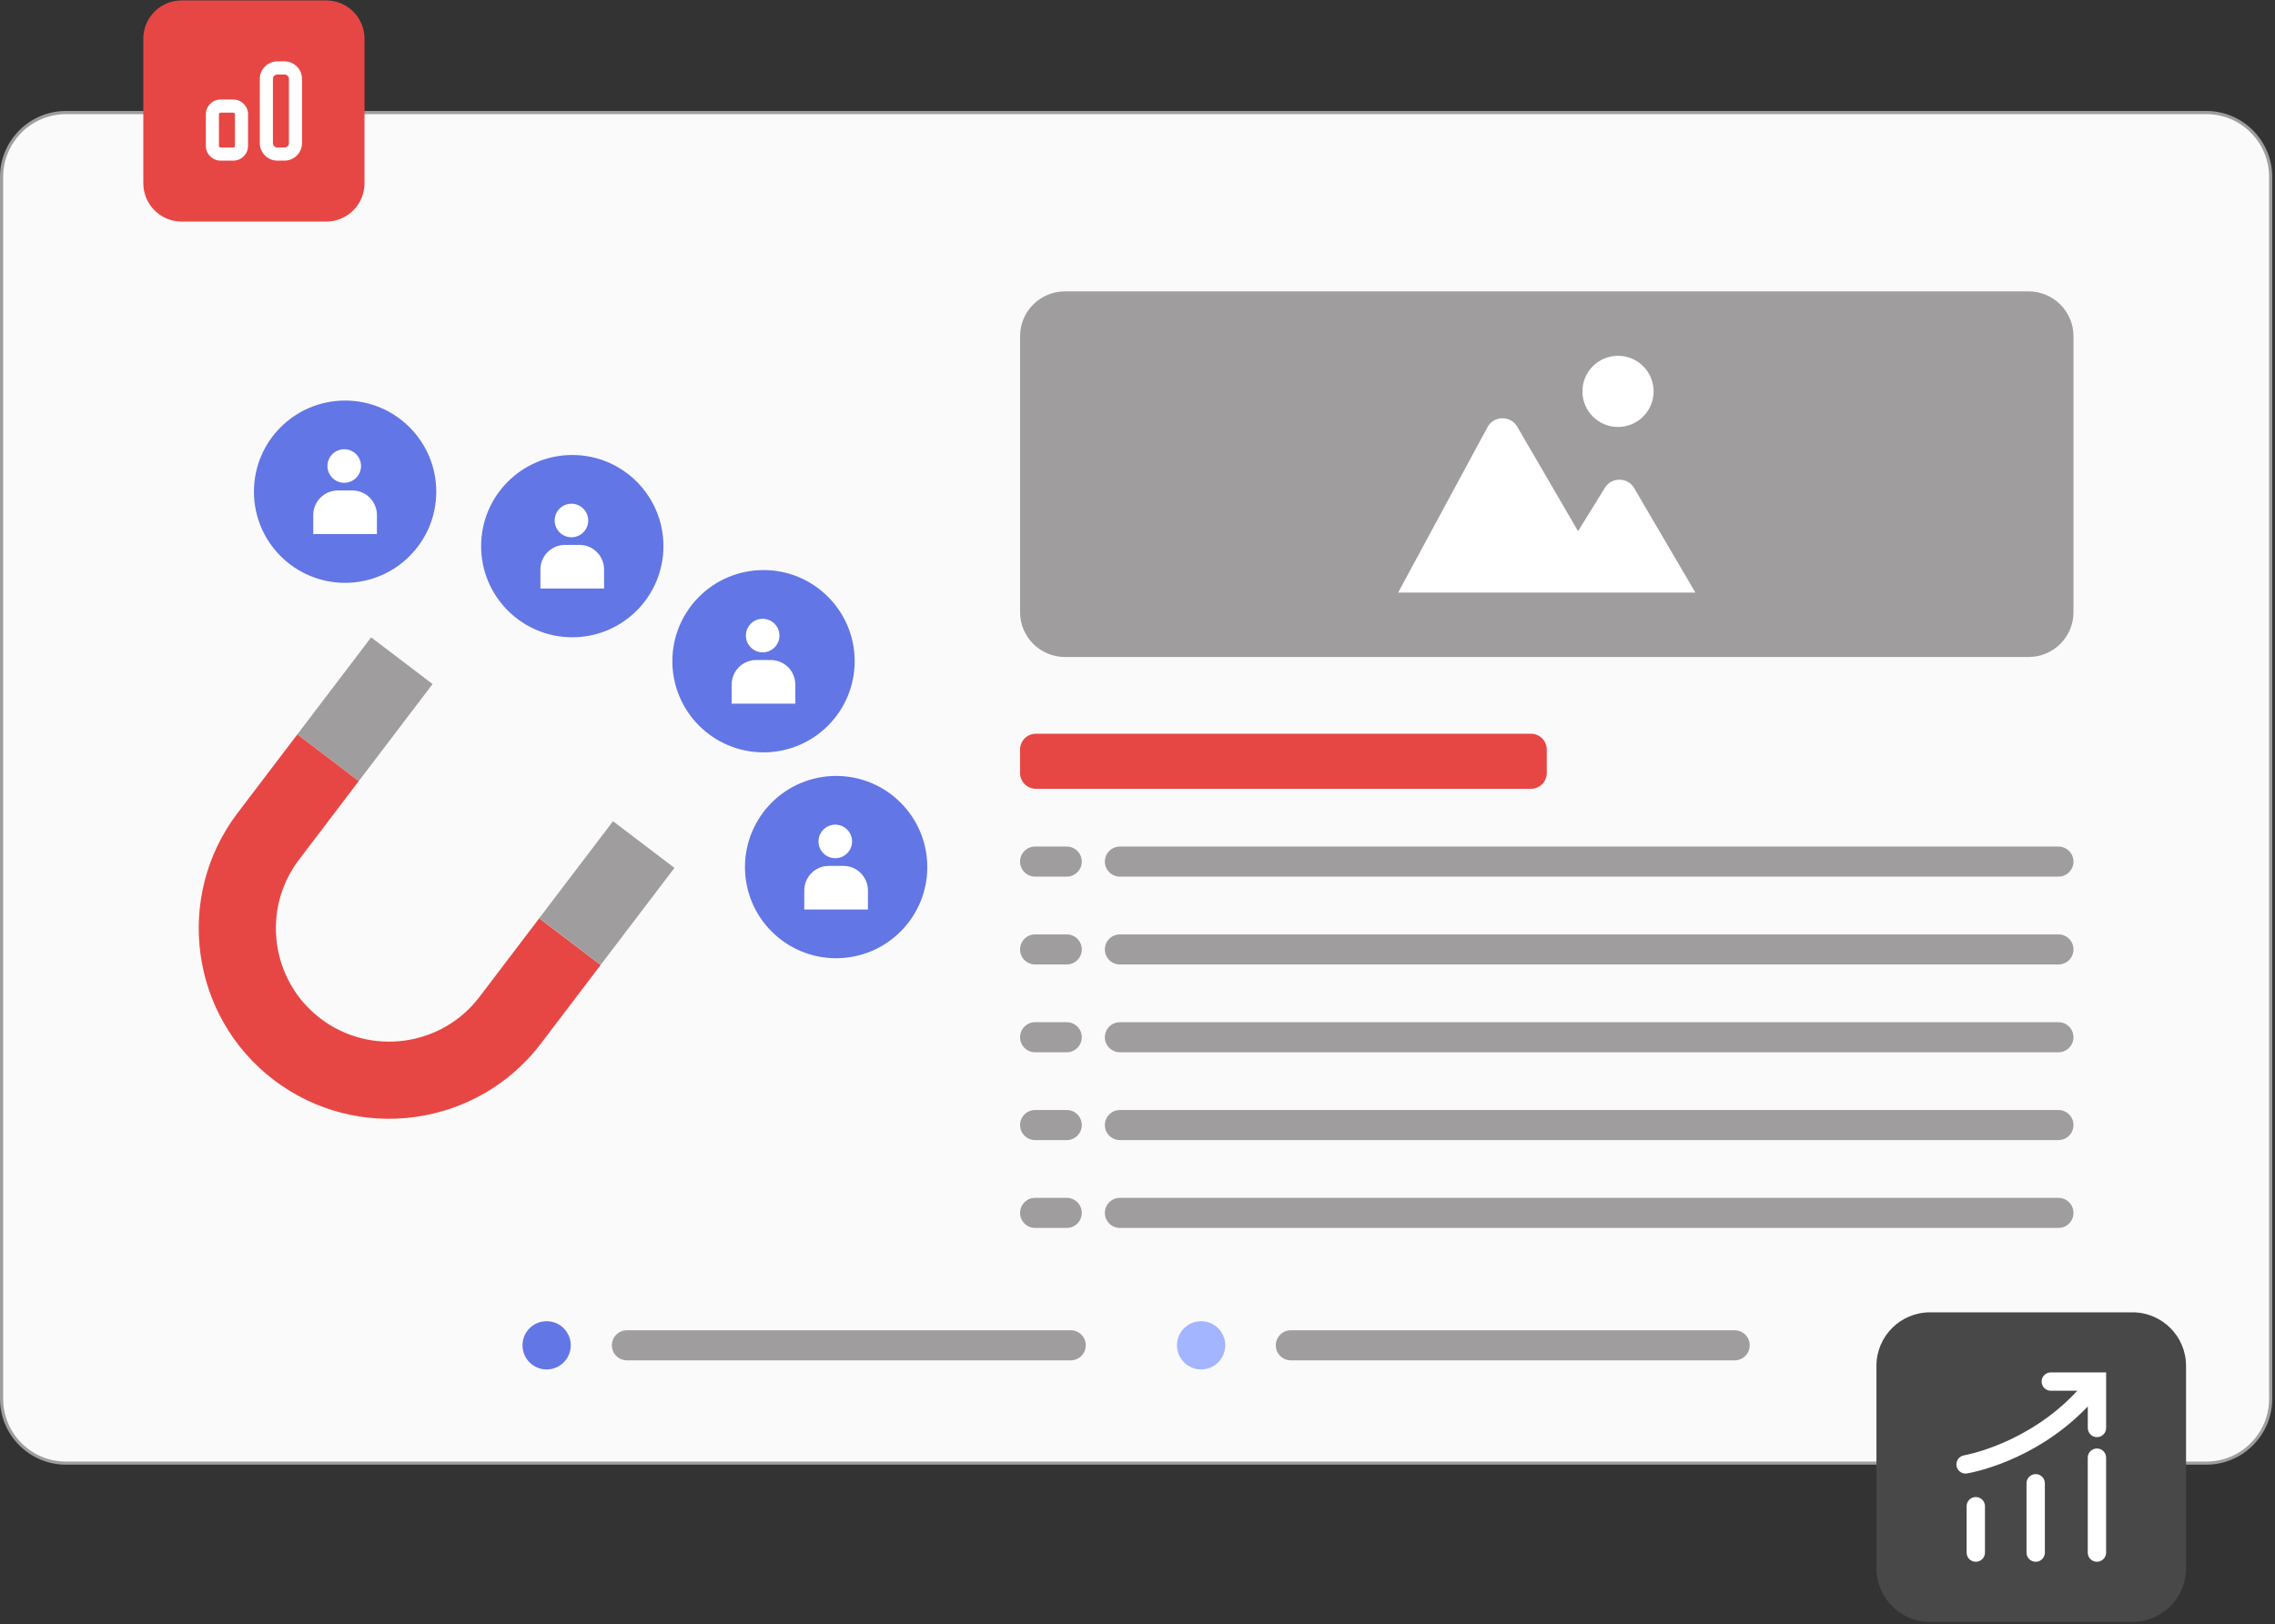 <?xml version="1.0" encoding="UTF-8"?> <svg xmlns="http://www.w3.org/2000/svg" width="724" height="517" viewBox="0 0 724 517" fill="none"><rect x="0" y="0" width="724" height="517" fill="#333333" stroke="none"/><g clip-path="url(#clip0_3078_18456)"><path d="M702.15 35.839H20.97C9.665 35.839 0.5 45.004 0.5 56.309V445.249C0.5 456.554 9.665 465.719 20.97 465.719H702.15C713.455 465.719 722.62 456.554 722.62 445.249V56.309C722.62 45.004 713.455 35.839 702.15 35.839Z" fill="#FAFAFA"></path><path d="M702.15 466.219H20.97C9.41 466.219 0 456.809 0 445.249V56.299C0 44.739 9.41 35.329 20.97 35.329H702.15C713.71 35.329 723.12 44.739 723.12 56.299V445.249C723.12 456.809 713.71 466.219 702.15 466.219ZM20.97 36.339C9.96 36.339 1 45.299 1 56.309V445.259C1 456.269 9.96 465.229 20.97 465.229H702.15C713.16 465.229 722.12 456.269 722.12 445.259V56.299C722.12 45.289 713.16 36.329 702.15 36.329H20.97V36.339Z" fill="#9F9D9D"></path><path d="M173.961 435.909C178.203 435.909 181.641 432.471 181.641 428.229C181.641 423.988 178.203 420.549 173.961 420.549C169.72 420.549 166.281 423.988 166.281 428.229C166.281 432.471 169.72 435.909 173.961 435.909Z" fill="#6376E5"></path><path d="M382.242 435.909C386.484 435.909 389.923 432.471 389.923 428.229C389.923 423.988 386.484 420.549 382.242 420.549C378.001 420.549 374.562 423.988 374.562 428.229C374.562 432.471 378.001 435.909 382.242 435.909Z" fill="#A4B5FF"></path><path d="M340.753 423.439H199.503C196.863 423.439 194.723 425.579 194.723 428.219V428.229C194.723 430.869 196.863 433.009 199.503 433.009H340.753C343.393 433.009 345.533 430.869 345.533 428.229V428.219C345.533 425.579 343.393 423.439 340.753 423.439Z" fill="#9F9D9D"></path><path d="M552.05 423.439H410.8C408.16 423.439 406.02 425.579 406.02 428.219V428.229C406.02 430.869 408.16 433.009 410.8 433.009H552.05C554.689 433.009 556.83 430.869 556.83 428.229V428.219C556.83 425.579 554.689 423.439 552.05 423.439Z" fill="#9F9D9D"></path><path d="M103.819 0.139H57.789C51.062 0.139 45.609 5.592 45.609 12.319V58.349C45.609 65.076 51.062 70.529 57.789 70.529H103.819C110.546 70.529 115.999 65.076 115.999 58.349V12.319C115.999 5.592 110.546 0.139 103.819 0.139Z" fill="#E74744"></path><path d="M74.238 51.129H70.208C67.618 51.129 65.508 49.019 65.508 46.429V36.379C65.508 33.789 67.618 31.679 70.208 31.679H74.238C76.828 31.679 78.938 33.789 78.938 36.379V46.429C78.938 49.019 76.828 51.129 74.238 51.129ZM70.208 35.859C69.918 35.859 69.678 36.099 69.678 36.389V46.439C69.678 46.729 69.918 46.969 70.208 46.969H74.238C74.528 46.969 74.768 46.729 74.768 46.439V36.389C74.768 36.099 74.528 35.859 74.238 35.859H70.208Z" fill="white"></path><path d="M90.53 51.129H88.27C85.19 51.129 82.68 48.619 82.68 45.539V25.129C82.68 22.049 85.19 19.539 88.27 19.539H90.53C93.61 19.539 96.12 22.049 96.12 25.129V45.539C96.12 48.619 93.61 51.129 90.53 51.129ZM88.27 23.709C87.49 23.709 86.85 24.349 86.85 25.129V45.539C86.85 46.319 87.49 46.959 88.27 46.959H90.53C91.31 46.959 91.95 46.319 91.95 45.539V25.129C91.95 24.349 91.31 23.709 90.53 23.709H88.27Z" fill="white"></path><path d="M118.11 202.876L94.648 233.742L114.201 248.604L137.663 217.739L118.11 202.876Z" fill="#9F9D9D"></path><path d="M171.622 292.279L152.572 317.339C140.532 333.169 117.862 336.259 102.022 324.229C86.192 312.189 83.102 289.519 95.132 273.679L114.182 248.619L94.632 233.759L75.582 258.819C55.352 285.429 60.542 323.539 87.152 343.779C113.762 364.009 151.872 358.819 172.112 332.209L191.162 307.149L171.612 292.289L171.622 292.279Z" fill="#E74744"></path><path d="M195.083 261.396L171.621 292.261L191.174 307.123L214.635 276.258L195.083 261.396Z" fill="#9F9D9D"></path><path d="M109.823 185.519C125.844 185.519 138.833 172.531 138.833 156.509C138.833 140.487 125.844 127.499 109.823 127.499C93.801 127.499 80.812 140.487 80.812 156.509C80.812 172.531 93.801 185.519 109.823 185.519Z" fill="#6376E5"></path><path d="M109.551 153.679C112.5 153.679 114.891 151.288 114.891 148.339C114.891 145.39 112.5 142.999 109.551 142.999C106.602 142.999 104.211 145.39 104.211 148.339C104.211 151.288 106.602 153.679 109.551 153.679Z" fill="white"></path><path d="M107.521 156.119H112.131C116.451 156.119 119.951 159.629 119.951 163.939V169.999H99.691V163.939C99.691 159.619 103.201 156.119 107.511 156.119H107.521Z" fill="white"></path><path d="M182.123 202.849C198.145 202.849 211.133 189.861 211.133 173.839C211.133 157.817 198.145 144.829 182.123 144.829C166.101 144.829 153.113 157.817 153.113 173.839C153.113 189.861 166.101 202.849 182.123 202.849Z" fill="#6376E5"></path><path d="M181.856 171.019C184.805 171.019 187.196 168.628 187.196 165.679C187.196 162.73 184.805 160.339 181.856 160.339C178.906 160.339 176.516 162.73 176.516 165.679C176.516 168.628 178.906 171.019 181.856 171.019Z" fill="white"></path><path d="M179.814 173.449H184.424C188.744 173.449 192.244 176.959 192.244 181.269V187.329H171.984V181.269C171.984 176.949 175.494 173.449 179.804 173.449H179.814Z" fill="white"></path><path d="M242.983 239.479C259.004 239.479 271.993 226.491 271.993 210.469C271.993 194.447 259.004 181.459 242.983 181.459C226.961 181.459 213.973 194.447 213.973 210.469C213.973 226.491 226.961 239.479 242.983 239.479Z" fill="#6376E5"></path><path d="M242.715 207.649C245.664 207.649 248.055 205.258 248.055 202.309C248.055 199.36 245.664 196.969 242.715 196.969C239.766 196.969 237.375 199.36 237.375 202.309C237.375 205.258 239.766 207.649 242.715 207.649Z" fill="white"></path><path d="M240.674 210.089H245.284C249.604 210.089 253.104 213.599 253.104 217.909V223.969H232.844V217.909C232.844 213.589 236.354 210.089 240.664 210.089H240.674Z" fill="white"></path><path d="M266.092 305.009C282.114 305.009 295.102 292.021 295.102 275.999C295.102 259.977 282.114 246.989 266.092 246.989C250.07 246.989 237.082 259.977 237.082 275.999C237.082 292.021 250.07 305.009 266.092 305.009Z" fill="#6376E5"></path><path d="M265.824 273.179C268.774 273.179 271.164 270.788 271.164 267.839C271.164 264.89 268.774 262.499 265.824 262.499C262.875 262.499 260.484 264.89 260.484 267.839C260.484 270.788 262.875 273.179 265.824 273.179Z" fill="white"></path><path d="M263.783 275.619H268.393C272.713 275.619 276.213 279.129 276.213 283.439V289.499H255.953V283.439C255.953 279.119 259.463 275.619 263.773 275.619H263.783Z" fill="white"></path><path d="M678.65 417.729H614.2C604.789 417.729 597.16 425.358 597.16 434.769V499.219C597.16 508.63 604.789 516.259 614.2 516.259H678.65C688.061 516.259 695.69 508.63 695.69 499.219V434.769C695.69 425.358 688.061 417.729 678.65 417.729Z" fill="#484848"></path><path d="M652.65 436.849C651.04 436.849 649.73 438.159 649.73 439.769C649.73 441.379 651.04 442.689 652.65 442.689H661.08C645.46 459.649 625.36 463.199 625.05 463.249C623.46 463.509 622.38 465.009 622.64 466.599C622.87 468.029 624.11 469.049 625.52 469.049C625.68 469.049 625.83 469.039 625.99 469.009C626.95 468.849 647.6 465.309 664.42 447.689V454.539C664.42 456.149 665.73 457.459 667.34 457.459C668.95 457.459 670.26 456.149 670.26 454.539V436.849H652.66H652.65Z" fill="white"></path><path d="M628.779 476.519C627.169 476.519 625.859 477.829 625.859 479.439V494.209C625.859 495.819 627.169 497.129 628.779 497.129C630.389 497.129 631.699 495.819 631.699 494.209V479.439C631.699 477.829 630.389 476.519 628.779 476.519Z" fill="white"></path><path d="M647.842 469.219C646.232 469.219 644.922 470.529 644.922 472.139V494.209C644.922 495.819 646.232 497.129 647.842 497.129C649.452 497.129 650.762 495.819 650.762 494.209V472.139C650.762 470.529 649.452 469.219 647.842 469.219Z" fill="white"></path><path d="M667.33 461.069C665.72 461.069 664.41 462.379 664.41 463.989V494.209C664.41 495.819 665.72 497.129 667.33 497.129C668.94 497.129 670.25 495.819 670.25 494.209V463.989C670.25 462.379 668.94 461.069 667.33 461.069Z" fill="white"></path><path d="M655.087 269.469H356.397C353.757 269.469 351.617 271.609 351.617 274.249V274.259C351.617 276.899 353.757 279.039 356.397 279.039H655.087C657.727 279.039 659.867 276.899 659.867 274.259V274.249C659.867 271.609 657.727 269.469 655.087 269.469Z" fill="#9F9D9D"></path><path d="M487.229 233.559H329.649C326.876 233.559 324.629 235.807 324.629 238.579V246.059C324.629 248.832 326.876 251.079 329.649 251.079H487.229C490.001 251.079 492.249 248.832 492.249 246.059V238.579C492.249 235.807 490.001 233.559 487.229 233.559Z" fill="#E74744"></path><path d="M655.087 297.429H356.397C353.757 297.429 351.617 299.569 351.617 302.209V302.219C351.617 304.859 353.757 306.999 356.397 306.999H655.087C657.727 306.999 659.867 304.859 659.867 302.219V302.209C659.867 299.569 657.727 297.429 655.087 297.429Z" fill="#9F9D9D"></path><path d="M655.087 325.379H356.397C353.757 325.379 351.617 327.519 351.617 330.159V330.169C351.617 332.809 353.757 334.949 356.397 334.949H655.087C657.727 334.949 659.867 332.809 659.867 330.169V330.159C659.867 327.519 657.727 325.379 655.087 325.379Z" fill="#9F9D9D"></path><path d="M655.087 353.329H356.397C353.757 353.329 351.617 355.469 351.617 358.109V358.119C351.617 360.759 353.757 362.899 356.397 362.899H655.087C657.727 362.899 659.867 360.759 659.867 358.119V358.109C659.867 355.469 657.727 353.329 655.087 353.329Z" fill="#9F9D9D"></path><path d="M655.087 381.289H356.397C353.757 381.289 351.617 383.429 351.617 386.069V386.079C351.617 388.719 353.757 390.859 356.397 390.859H655.087C657.727 390.859 659.867 388.719 659.867 386.079V386.069C659.867 383.429 657.727 381.289 655.087 381.289Z" fill="#9F9D9D"></path><path d="M339.489 269.469H329.409C326.769 269.469 324.629 271.609 324.629 274.249V274.259C324.629 276.899 326.769 279.039 329.409 279.039H339.489C342.129 279.039 344.269 276.899 344.269 274.259V274.249C344.269 271.609 342.129 269.469 339.489 269.469Z" fill="#9F9D9D"></path><path d="M339.489 297.429H329.409C326.769 297.429 324.629 299.569 324.629 302.209V302.219C324.629 304.859 326.769 306.999 329.409 306.999H339.489C342.129 306.999 344.269 304.859 344.269 302.219V302.209C344.269 299.569 342.129 297.429 339.489 297.429Z" fill="#9F9D9D"></path><path d="M339.489 325.379H329.409C326.769 325.379 324.629 327.519 324.629 330.159V330.169C324.629 332.809 326.769 334.949 329.409 334.949H339.489C342.129 334.949 344.269 332.809 344.269 330.169V330.159C344.269 327.519 342.129 325.379 339.489 325.379Z" fill="#9F9D9D"></path><path d="M339.489 353.329H329.409C326.769 353.329 324.629 355.469 324.629 358.109V358.119C324.629 360.759 326.769 362.899 329.409 362.899H339.489C342.129 362.899 344.269 360.759 344.269 358.119V358.109C344.269 355.469 342.129 353.329 339.489 353.329Z" fill="#9F9D9D"></path><path d="M339.489 381.289H329.409C326.769 381.289 324.629 383.429 324.629 386.069V386.079C324.629 388.719 326.769 390.859 329.409 390.859H339.489C342.129 390.859 344.269 388.719 344.269 386.079V386.069C344.269 383.429 342.129 381.289 339.489 381.289Z" fill="#9F9D9D"></path><path d="M645.589 92.749H338.909C331.022 92.749 324.629 99.142 324.629 107.029V194.849C324.629 202.736 331.022 209.129 338.909 209.129H645.589C653.476 209.129 659.869 202.736 659.869 194.849V107.029C659.869 99.142 653.476 92.749 645.589 92.749Z" fill="#9F9D9D"></path><path d="M444.949 188.619H539.539L520.069 155.379C517.999 151.839 512.899 151.779 510.739 155.269L502.209 169.079L482.859 135.839C480.719 132.169 475.389 132.249 473.369 135.989L444.949 188.619Z" fill="white"></path><path d="M514.92 135.909C521.177 135.909 526.25 130.837 526.25 124.579C526.25 118.322 521.177 113.249 514.92 113.249C508.662 113.249 503.59 118.322 503.59 124.579C503.59 130.837 508.662 135.909 514.92 135.909Z" fill="white"></path></g><defs><clipPath id="clip0_3078_18456"><rect width="723.12" height="516.11" fill="white" transform="translate(0 0.139)"></rect></clipPath></defs></svg> 